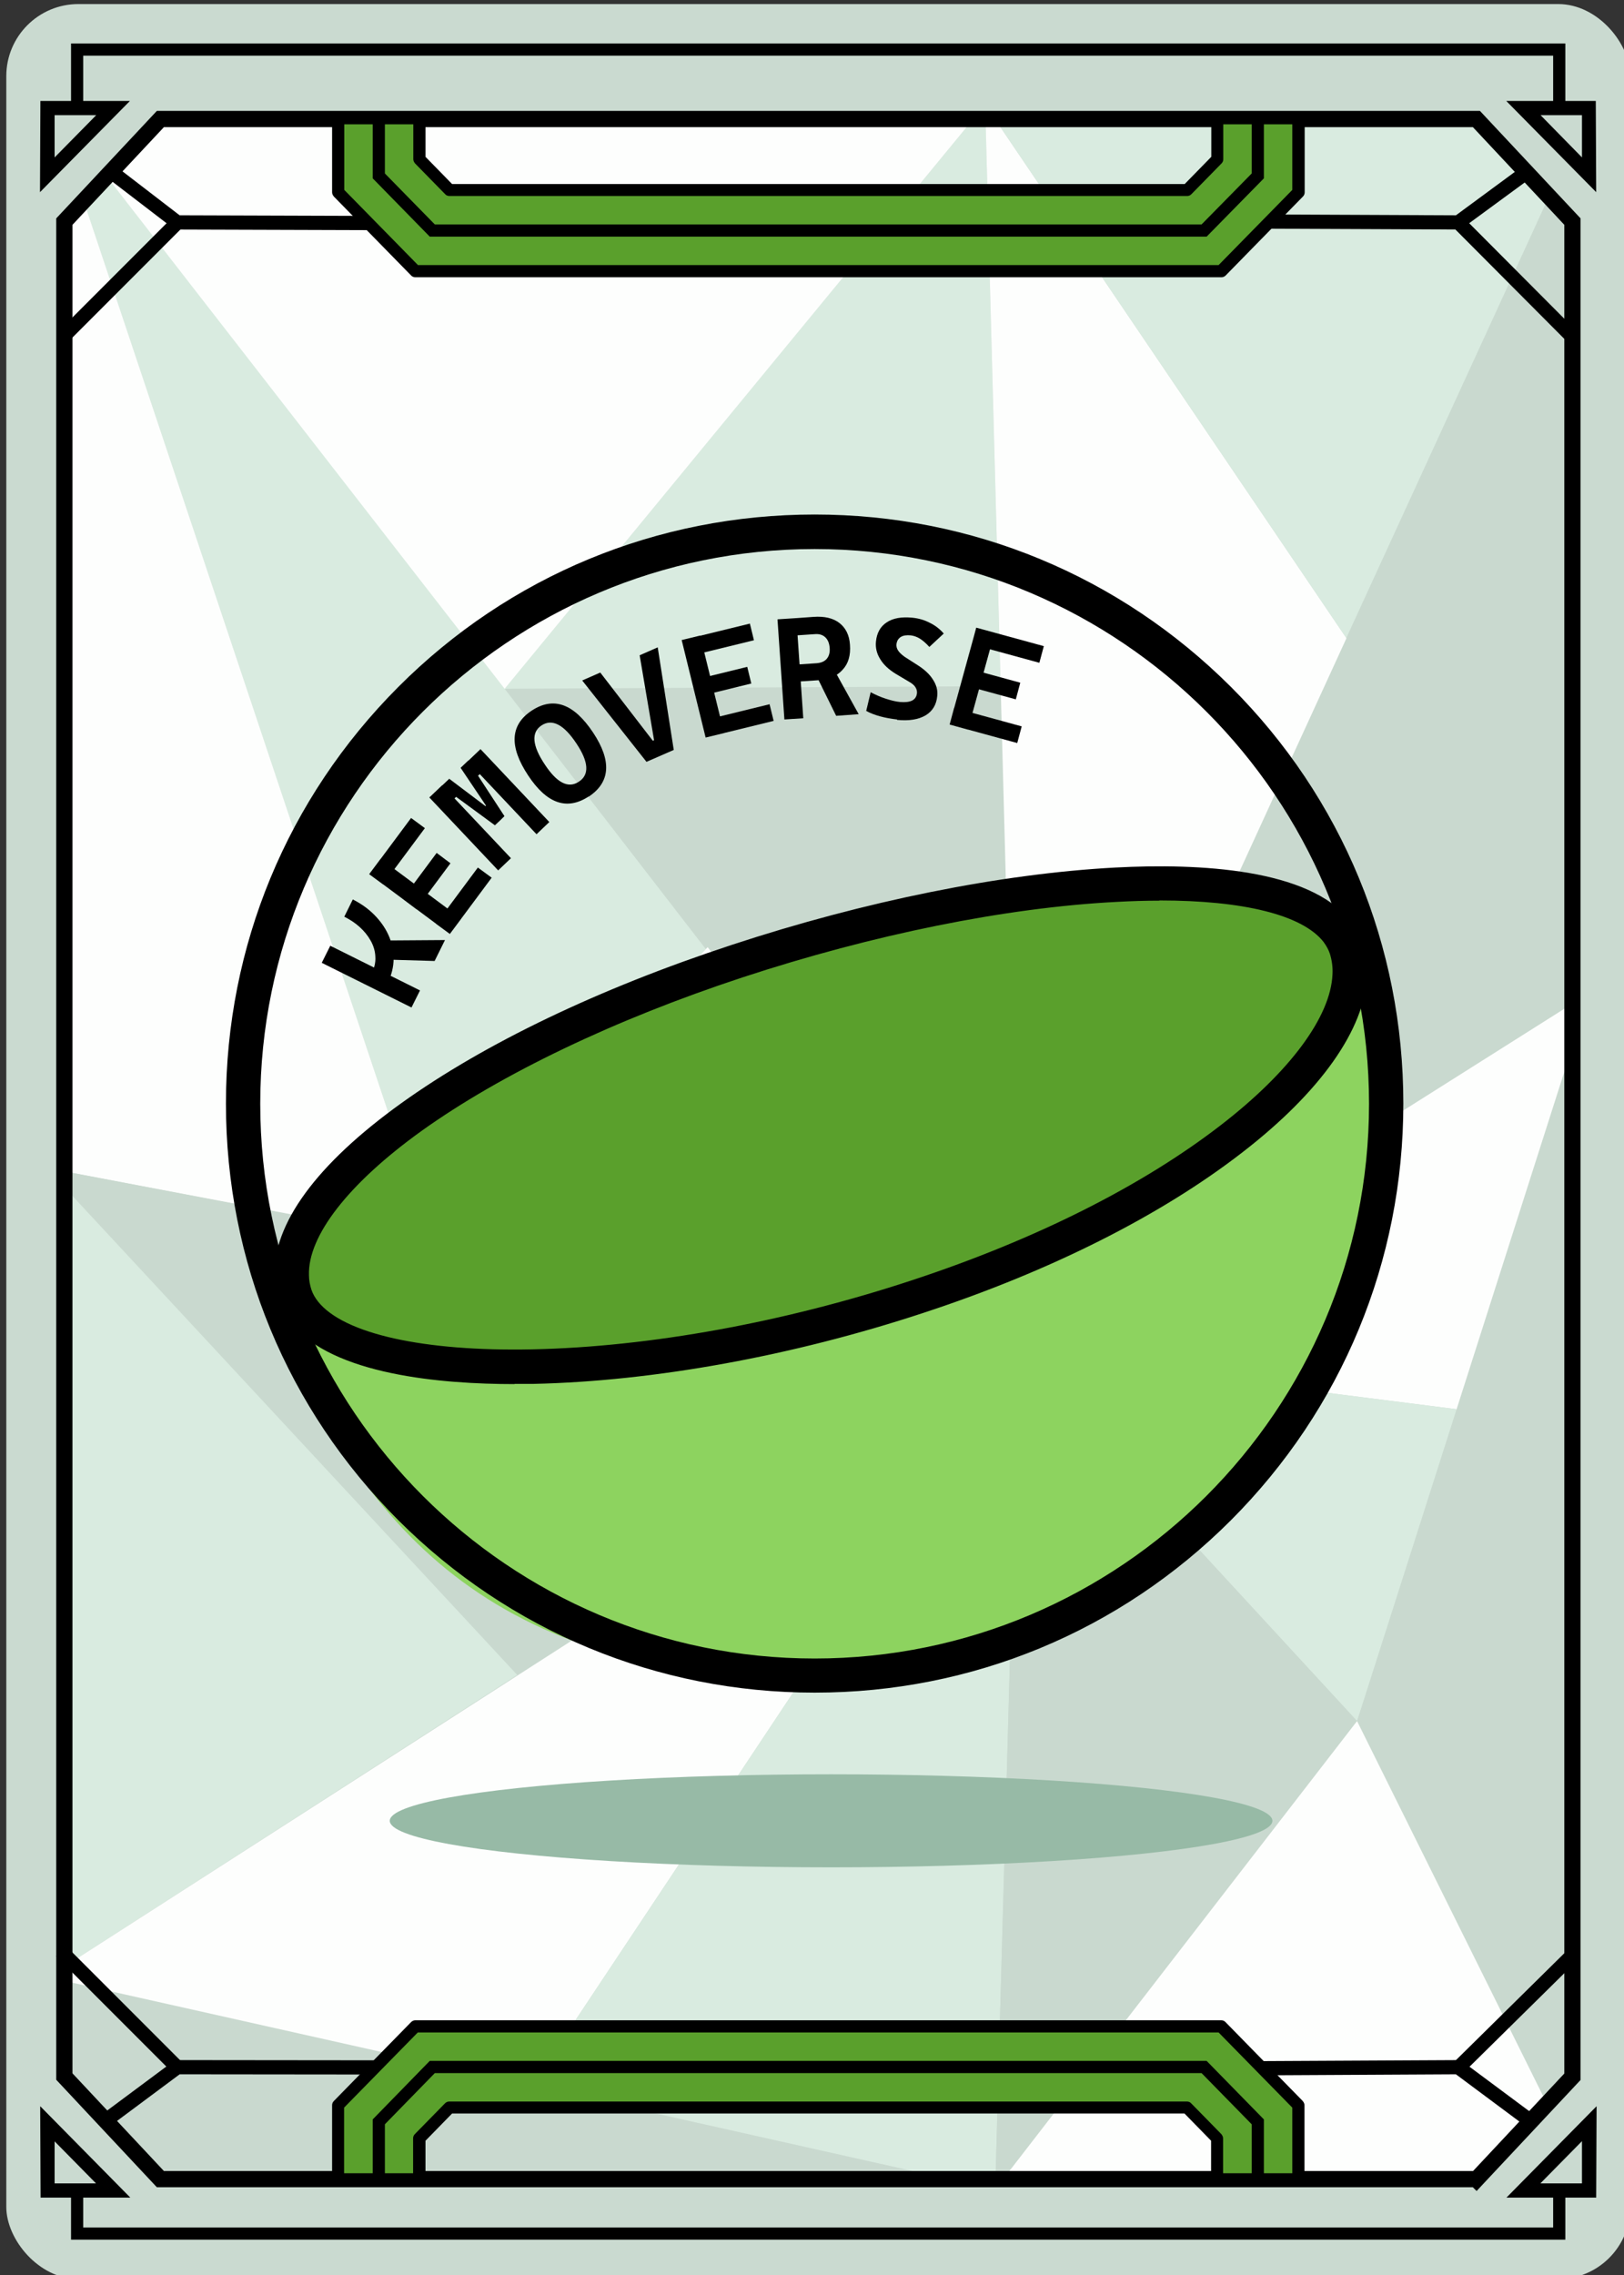 <?xml version="1.0" encoding="UTF-8" standalone="no"?>
<svg
   version="1.1"
   viewBox="0 0 800 1120"
   id="svg1542"
   sodipodi:docname="card_back.svg"
   inkscape:version="1.2.2 (b0a8486541, 2022-12-01)"
   xmlns:inkscape="http://www.inkscape.org/namespaces/inkscape"
   xmlns:sodipodi="http://sodipodi.sourceforge.net/DTD/sodipodi-0.dtd"
   xmlns="http://www.w3.org/2000/svg"
   xmlns:svg="http://www.w3.org/2000/svg">
  <rect x="0" y="0" width="800" height="1120" fill="#333333" stroke="none"/>
  <sodipodi:namedview
     id="namedview1544"
     pagecolor="#ffffff"
     bordercolor="#000000"
     borderopacity="0.25"
     inkscape:showpageshadow="2"
     inkscape:pageopacity="0.0"
     inkscape:pagecheckerboard="0"
     inkscape:deskcolor="#d1d1d1"
     showgrid="false"
     inkscape:zoom="0.74732143"
     inkscape:cx="298.39904"
     inkscape:cy="531.23059"
     inkscape:window-width="1920"
     inkscape:window-height="1003"
     inkscape:window-x="0"
     inkscape:window-y="0"
     inkscape:window-maximized="1"
     inkscape:current-layer="svg1542" />
  <!-- Generator: Adobe Illustrator 29.3.1, SVG Export Plug-In . SVG Version: 2.1.0 Build 151)  -->
  <defs
     id="defs1216">
    <style
       id="style1211">
      .st0 {
        fill: #97baa6;
      }

      .st1 {
        fill: #4d4d4d;
      }

      .st2 {
        fill: #c9d9cf;
      }

      .st3 {
        stroke-width: 8px;
      }

      .st3, .st4 {
        fill: none;
        stroke: #000;
        stroke-miterlimit: 10;
      }

      .st5 {
        clip-path: url(#clippath-1);
      }

      .st6 {
        fill: #fdfefd;
      }

      .st7 {
        fill: #c8d3c0;
      }

      .st8 {
        fill: #5d685c;
      }

      .st9 {
        fill: #9aa096;
      }

      .st10 {
        fill: #333;
      }

      .st11 {
        fill: #d9ebe0;
      }

      .st12 {
        display: none;
      }

      .st13 {
        fill: #5aa02c;
      }

      .st4 {
        stroke-width: 5px;
      }

      .st14 {
        fill: #8dd35f;
      }

      .st15 {
        fill: #cadad0;
      }
    </style>
    <clipPath
       id="clippath-1">
      <path
         class="st3"
         d="M727.2,1072.8H79c-18.5-19.7-28.8-30.8-47.3-50.5V109.1c18.5-19.7,28.8-30.8,47.3-50.5h648.3c18.5,19.7,28.8,30.8,47.3,50.5v913.3c-18.5,19.7-28.8,30.8-47.3,50.5Z"
         id="path1213" />
    </clipPath>
  </defs>
  <g
     id="Capa_4"
     style="display:inline">
    <rect
       class="st15"
       x="3.1"
       y="2"
       width="800"
       height="1120"
       rx="35.5"
       ry="35.5"
       id="rect1411" />
    <g
       id="g1457">
      <g
         class="st5"
         clip-path="url(#clippath-1)"
         id="g1453">
        <g
           id="g1451">
          <polygon
             class="st11"
             points="212.4,610.9 25.6,52.2 348.6,466.3 "
             id="polygon1413" />
          <polygon
             class="st2"
             points="501.7,666.4 492.9,337.8 248.6,339.1 "
             id="polygon1415" />
          <polygon
             class="st11"
             points="492.9,337.8 485.3,51.5 248.6,339.1 "
             id="polygon1417" />
          <polygon
             class="st6"
             points="485.3,51.5 668.5,321.9 501.7,666.4 "
             id="polygon1419" />
          <polygon
             class="st6"
             points="25.6,52.2 248.6,339.1 485.3,51.5 "
             id="polygon1421" />
          <polygon
             class="st6"
             points="25.6,52.2 212.4,610.9 22.9,575 "
             id="polygon1423" />
          <polygon
             class="st6"
             points="212.4,610.9 348.6,466.3 501.7,666.4 "
             id="polygon1425" />
          <polygon
             class="st2"
             points="501.7,666.4 22.9,575 254.8,824.6 "
             id="polygon1427" />
          <polygon
             class="st2"
             points="783,488.8 783.8,51.5 501.7,666.4 "
             id="polygon1429" />
          <polygon
             class="st11"
             points="663.2,314.1 485.3,51.5 783.8,51.5 "
             id="polygon1431" />
          <polygon
             class="st11"
             points="22.9,575 254.8,824.6 23.6,973.4 "
             id="polygon1433" />
          <polygon
             class="st6"
             points="23.6,973.4 501.7,666.4 259.9,1030 "
             id="polygon1435" />
          <polygon
             class="st6"
             points="501.7,666.4 783,488.8 720.9,694.2 "
             id="polygon1437" />
          <polygon
             class="st11"
             points="501.7,666.4 259.9,1030 490.2,1079.9 "
             id="polygon1439" />
          <polygon
             class="st11"
             points="501.7,666.4 720.9,694.2 668.5,847.3 "
             id="polygon1441" />
          <polygon
             class="st2"
             points="501.7,666.4 490.2,1079.9 668.5,847.3 "
             id="polygon1443" />
          <polygon
             class="st2"
             points="783,488.8 668.5,847.3 783,1077.9 "
             id="polygon1445" />
          <polygon
             class="st6"
             points="783,1077.9 668.5,847.3 490.2,1077.9 "
             id="polygon1447" />
          <polygon
             class="st2"
             points="22.3,1077.9 23.6,973.4 490.2,1077.9 "
             id="polygon1449" />
        </g>
      </g>
      <path
         class="st3"
         d="M 727.2,1072.8 H 79 C 60.5,1053.1 50.2,1042 31.7,1022.3 V 109.1 C 50.2,89.4 60.5,78.3 79,58.6 h 648.3 c 18.5,19.7 28.8,30.8 47.3,50.5 v 913.3 c -18.5,19.7 -28.8,30.8 -47.3,50.5 z"
         id="path1455" />
    </g>
    <ellipse
       class="st0"
       cx="409.4"
       cy="896.4"
       rx="217.4"
       ry="22.9"
       id="ellipse1459" />
    <g
       id="g1491">
      <path
         class="st14"
         d="m 685.7,539.4 c 0,158.5 -127.9,287.1 -285.6,287.1 -157.7,0 -223.6,-75 -265.5,-181.2 31.8,39.8 177.7,38.3 318.4,-8.3 137.2,-45.4 222.1,-118 224.2,-167.5 5.6,22.4 8.6,45.8 8.6,70 z"
         id="path1461" />
      <g
         id="g1467">
        <path
           class="st13"
           d="m 664.9,480.1 c -1.9,46.8 -82.5,115.3 -212.7,158.1 -133.5,44 -271.9,45.5 -302.1,7.9 -2.1,-2.7 -3.7,-5.5 -4.8,-8.6 -1,-3 -1.5,-6.2 -1.6,-9.4 -1.6,-46 85.7,-111 219.3,-155 133.5,-44 266,-51.5 295.4,-14.7 2.1,2.6 3.7,5.5 4.7,8.5 1.4,4.1 1.9,8.6 1.7,13.2 z"
           id="path1463" />
        <path
           d="m 253.4,681.4 c -35.7,0 -89.5,-4.5 -109.9,-29.9 -2.8,-3.5 -4.9,-7.3 -6.2,-11.2 -1.2,-3.8 -1.9,-7.7 -2.1,-11.8 -0.9,-25.9 20.7,-55.4 62.5,-85.4 41,-29.4 97.3,-56.4 162.7,-77.9 65.6,-21.6 132.7,-35.1 189,-38.1 41.6,-2.2 95.4,0.6 115.7,26.1 2.7,3.4 4.8,7.2 6.1,11.1 1.7,5.1 2.4,10.5 2.2,16.2 v 0 c -1.1,26.2 -22.9,57.1 -61.5,86.9 -40.2,31.1 -94.5,58.4 -156.9,78.9 -64.6,21.3 -132.9,33.7 -192.3,35 -2.9,0 -6,0 -9.2,0 z m 317.7,-238 c -6.7,0 -13.6,0.2 -20.9,0.6 -54.8,2.8 -120.3,16.1 -184.5,37.2 -62.9,20.7 -119,47.6 -158.1,75.6 -35.9,25.8 -56.1,51.7 -55.4,71.1 0,2.4 0.5,4.8 1.2,7 0.7,2.1 1.8,4 3.3,5.9 12.7,15.9 52.1,24.6 105.5,23.5 57.8,-1.2 124.3,-13.3 187.3,-34.1 60.7,-20 113.2,-46.4 151.9,-76.3 34.1,-26.3 54.1,-53.4 55,-74.2 v 0 c 0.2,-3.6 -0.3,-7 -1.3,-10.2 -0.7,-2.1 -1.8,-4 -3.2,-5.9 -10.5,-13.2 -39.4,-20.3 -80.7,-20.3 z"
           id="path1465" />
      </g>
      <path
         d="m 401.3,833.3 c -77.5,0 -150.3,-30.2 -205.1,-84.9 -54.8,-54.8 -84.9,-127.6 -84.9,-205.1 0,-77.5 30.2,-150.3 84.9,-205.1 54.7,-54.8 127.6,-84.9 205.1,-84.9 77.5,0 150.3,30.2 205.1,84.9 54.8,54.7 84.9,127.6 84.9,205.1 0,77.5 -30.2,150.3 -84.9,205.1 -54.8,54.8 -127.6,84.9 -205.1,84.9 z m 0,-563 c -150.6,0 -273.1,122.5 -273.1,273.1 0,150.6 122.5,273.1 273.1,273.1 150.6,0 273.1,-122.5 273.1,-273.1 0,-150.6 -122.5,-273.1 -273.1,-273.1 z"
         id="path1469" />
      <g
         id="g1489">
        <path
           d="m 202.7,496 -44.2,-22 4.2,-8.4 44.2,22 z m -11.8,-11.6 -8,-4.7 c 1.5,-3 2.2,-5.9 2,-8.7 -0.1,-2.8 -0.9,-5.4 -2.3,-7.9 -1.4,-2.5 -3.2,-4.7 -5.4,-6.7 -2.2,-2 -4.8,-3.7 -7.6,-5.1 l 4.2,-8.5 c 3.9,2 7.4,4.4 10.4,7.4 3,3 5.4,6.3 7.1,10 1.7,3.7 2.6,7.6 2.6,11.7 0,4.1 -1,8.2 -3.1,12.4 z m 23.2,-11.3 -24.1,-0.7 0.7,-9.4 28.5,-0.2 z"
           id="path1471" />
        <path
           d="m 188.7,435.4 -6.8,-5 20.6,-27.7 6.8,5 z m 32.9,24.4 -39.7,-29.5 5.6,-7.5 39.7,29.5 z m -16.5,-12.2 -6.8,-5.1 16.8,-22.6 6.8,5.1 z m 16.5,12.2 -6.8,-5 20.6,-27.7 6.8,5 z"
           id="path1473" />
        <path
           d="m 245.4,428.5 -33.9,-35.9 6.3,-6 33.9,35.9 z m -1.6,-22.2 -19.1,-14 -1.6,1.5 -5.6,-6.8 3.8,-3.6 17.9,13.5 0.2,-0.2 7.6,6.6 -3.1,2.9 z m 1.4,-1.4 -6.1,-8 0.3,-0.3 -12.5,-18.6 3.8,-3.6 6.4,6 -1.6,1.5 13,19.9 -3.2,3.1 z m 19.1,5.8 -33.9,-35.9 6.3,-6 33.9,35.9 z"
           id="path1475" />
        <path
           d="m 290,392.1 c -10.7,7 -20.6,3.6 -29.8,-10.3 -9.5,-14.3 -8.9,-25 1.8,-32 10.7,-7 20.7,-3.4 30.2,10.9 9.2,13.9 8.5,24.4 -2.2,31.5 z m -4.8,-7.3 c 5.2,-3.4 4.8,-9.7 -1.2,-18.7 -6.2,-9.4 -12,-12.4 -17.2,-9 -5.2,3.4 -4.7,9.9 1.6,19.3 6,9.1 11.6,11.9 16.8,8.4 z"
           id="path1477" />
        <path
           d="m 318.5,375.1 -31.7,-40.1 8.9,-3.9 25.9,33.6 0.6,-0.3 -7.1,-41.8 8.9,-3.9 7.9,50.5 -13.3,5.8 z"
           id="path1479" />
        <path
           d="m 337.9,323.4 -2,-8.2 33.5,-8.2 2,8.2 z m 9.7,39.7 -11.8,-48 9.1,-2.2 11.8,48 z m -4.8,-19.9 -2,-8.2 27.3,-6.7 2,8.2 z m 4.8,19.9 -2,-8.2 33.5,-8.2 2,8.2 z"
           id="path1481" />
        <path
           d="m 386.4,354.2 -3.4,-49.3 9.3,-0.6 3.4,49.3 z m 7.6,-18.7 -0.6,-8.4 9,-0.6 c 2.2,-0.2 3.8,-0.9 4.9,-2.2 1.1,-1.3 1.6,-3.2 1.4,-5.4 -0.2,-2.3 -0.9,-4 -2.2,-5.2 -1.3,-1.2 -3,-1.7 -5.2,-1.5 l -8.9,0.6 -1.4,-8.4 9.7,-0.7 c 5.4,-0.4 9.7,0.6 12.8,3 3.1,2.4 4.9,6 5.2,10.7 0.4,5.2 -0.8,9.3 -3.6,12.3 -2.7,3.1 -6.8,4.8 -12.2,5.2 l -9,0.6 z m 17.9,16.9 -11.1,-22.5 9.8,-0.7 12.4,22.4 z"
           id="path1483" />
        <path
           d="m 441.9,354.2 c -2.8,-0.3 -5.6,-0.8 -8.2,-1.5 -2.6,-0.7 -5,-1.6 -7,-2.7 l 2.2,-9.2 c 2.5,1.3 5,2.4 7.5,3.2 2.5,0.8 4.8,1.4 7,1.6 2.5,0.2 4.5,0 5.9,-0.7 1.4,-0.7 2.2,-1.9 2.4,-3.6 0.2,-2.1 -1,-4 -3.6,-5.5 l -6.9,-4.1 c -3.4,-2.1 -5.9,-4.4 -7.6,-7.2 -1.7,-2.7 -2.4,-5.6 -2.1,-8.6 0.4,-4.3 2.2,-7.5 5.3,-9.5 3.1,-2.1 7.3,-2.8 12.6,-2.3 3.1,0.3 5.9,1.1 8.6,2.5 2.7,1.3 5,3.1 6.9,5.3 l -7.1,6.6 c -1.5,-1.7 -3,-3 -4.5,-4 -1.6,-1 -3.1,-1.5 -4.6,-1.7 -2.1,-0.2 -3.7,0 -5,0.8 -1.2,0.8 -1.9,1.9 -2.1,3.6 -0.1,1.1 0.2,2.2 0.9,3.2 0.7,1 1.8,2 3.2,3 l 6.4,4.1 c 3.3,2.1 5.9,4.5 7.5,7.1 1.7,2.6 2.4,5.3 2.1,8 -0.4,4.4 -2.4,7.6 -5.8,9.6 -3.4,2 -8.1,2.8 -14,2.2 z"
           id="path1485" />
        <path
           d="m 467.8,356.7 13.1,-47.6 9,2.5 -13.1,47.6 z m 0,0 2.2,-8.2 33.3,9.1 -2.2,8.2 z m 5.5,-19.8 2.2,-8.2 27.1,7.4 -2.2,8.2 z m 5.4,-19.7 2.2,-8.2 33.3,9.1 -2.2,8.2 z"
           id="path1487" />
      </g>
    </g>
    <path
       d="m 26.8,1054.1 20.5,20.8 H 26.9 v -20.8 M 19.8,1037 20,1081.9 H 64.2 L 19.9,1037 v 0 z"
       id="path1493" />
    <path
       d="m 779.3,1054.1 v 20.8 h -20.5 l 20.5,-20.8 m 7.1,-17.1 -44.3,44.9 h 44.2 l 0.2,-44.9 v 0 z"
       id="path1495" />
    <path
       d="m 779.3,56.7 v 20.8 c 0,0 -20.4,-20.8 -20.4,-20.8 h 20.4 m 6.9,-7 H 742 l 44.3,44.9 -0.2,-44.9 v 0 z"
       id="path1497" />
    <path
       d="M 47.4,56.7 26.9,77.5 V 56.7 h 20.5 m 16.7,-7 H 19.9 L 19.7,94.6 64,49.7 v 0 z"
       id="path1499" />
    <polygon
       points="771.1,53.4 765.1,53.4 765.1,27.4 41,27.4 41,52.7 35,52.7 35,21.4 771.1,21.4 "
       id="polygon1501" />
    <polygon
       points="771.1,1102.6 35,1102.6 35,1077.7 41,1077.7 41,1096.6 765.1,1096.6 765.1,1077.2 771.1,1077.2 "
       id="polygon1503" />
    <g
       id="g1513">
      <g
         id="g1509">
        <polygon
           class="st13"
           points="166.6,1036.4 204.6,997.6 601.6,997.6 639.6,1036.4 639.6,1072.9 599.6,1072.9 599.6,1052.7 584.8,1037.6 221.4,1037.6 206.6,1052.7 206.6,1072.9 166.6,1072.9 "
           id="polygon1505" />
        <path
           d="m 639.6,1075.9 h -40 c -1.7,0 -3,-1.3 -3,-3 v -19 l -13.1,-13.4 H 222.7 l -13.1,13.4 v 19 c 0,1.7 -1.3,3 -3,3 h -40 c -1.7,0 -3,-1.3 -3,-3 v -36.5 c 0,-0.8 0.3,-1.5 0.9,-2.1 l 38,-38.8 c 0.6,-0.6 1.3,-0.9 2.1,-0.9 h 397 c 0.8,0 1.6,0.3 2.1,0.9 l 38,38.8 c 0.5,0.6 0.9,1.3 0.9,2.1 v 36.5 c 0,1.7 -1.3,3 -3,3 z m -37,-6 h 34 v -32.3 l -36.3,-37 H 205.8 l -36.3,37 v 32.3 h 34 v -17.2 c 0,-0.8 0.3,-1.5 0.9,-2.1 l 14.8,-15.1 c 0.6,-0.6 1.3,-0.9 2.1,-0.9 h 363.4 c 0.8,0 1.6,0.3 2.1,0.9 l 14.8,15.1 c 0.5,0.6 0.9,1.3 0.9,2.1 v 17.2 z"
           id="path1507" />
      </g>
      <polygon
         points="183.6,1043.4 211.7,1014.6 594.4,1014.6 622.6,1043.4 622.6,1072.9 616.6,1072.9 616.6,1045.8 591.9,1020.6 214.2,1020.6 189.6,1045.8 189.6,1072.9 183.6,1072.9 "
         id="polygon1511" />
    </g>
    <g
       id="g1523">
      <g
         id="g1519">
        <polygon
           class="st13"
           points="639.6,94.7 601.6,133.5 204.6,133.5 166.6,94.7 166.6,58.2 206.6,58.2 206.6,78.4 221.4,93.5 584.8,93.5 599.6,78.4 599.6,58.2 639.6,58.2 "
           id="polygon1515" />
        <path
           d="m 601.6,136.5 h -397 c -0.8,0 -1.6,-0.3 -2.1,-0.9 l -38,-38.8 c -0.5,-0.6 -0.9,-1.3 -0.9,-2.1 V 58.2 c 0,-1.7 1.3,-3 3,-3 h 40 c 1.7,0 3,1.3 3,3 v 19 l 13.1,13.4 h 360.9 l 13.1,-13.4 v -19 c 0,-1.7 1.3,-3 3,-3 h 40 c 1.7,0 3,1.3 3,3 v 36.5 c 0,0.8 -0.3,1.5 -0.9,2.1 l -38,38.8 c -0.6,0.6 -1.3,0.9 -2.1,0.9 z m -395.8,-6 h 394.5 l 36.3,-37 V 61.2 h -34 v 17.2 c 0,0.8 -0.3,1.5 -0.9,2.1 l -14.8,15.1 c -0.6,0.6 -1.3,0.9 -2.1,0.9 H 221.4 c -0.8,0 -1.6,-0.3 -2.1,-0.9 L 204.5,80.5 c -0.5,-0.6 -0.9,-1.3 -0.9,-2.1 V 61.2 h -34 v 32.3 l 36.3,37 z"
           id="path1517" />
      </g>
      <polygon
         points="616.6,85.4 616.6,58.2 622.6,58.2 622.6,87.8 594.4,116.5 211.7,116.5 183.6,87.8 183.6,58.2 189.6,58.2 189.6,85.4 214.2,110.5 591.9,110.5 "
         id="polygon1521" />
    </g>
    <polygon
       points="53.1,87.7 57.4,82.1 88.5,106 181.9,106.3 181.9,113.3 86.1,113 "
       id="polygon1525" />
    <polygon
       points="626.1,105.6 717.2,106 750.2,81.7 754.4,87.4 719.5,113 626.1,112.6 "
       id="polygon1527" />
    <polygon
       points="622.1,1021.7 622,1014.7 719.5,1014.2 758.1,1042.9 753.9,1048.5 717.2,1021.2 "
       id="polygon1529" />
    <polygon
       points="86.2,1014.2 184.9,1014.3 184.9,1021.3 88.5,1021.2 51.8,1048.5 47.6,1042.9 "
       id="polygon1531" />
    <rect
       x="20.1"
       y="133.9"
       width="78.8"
       height="7"
       transform="rotate(-45,59.495,137.356)"
       id="rect1533" />
    <rect
       x="743.1"
       y="97.9"
       width="7"
       height="79.9"
       transform="rotate(-44.9,746.272,137.926)"
       id="rect1535" />
    <rect
       x="707"
       y="986.4"
       width="79.2"
       height="7"
       transform="rotate(-44.6,746.954,990.102)"
       id="rect1537" />
    <rect
       x="55.2"
       y="948.7"
       width="7"
       height="80.9"
       transform="rotate(-45,58.814,989.138)"
       id="rect1539" />
  </g>
</svg>

